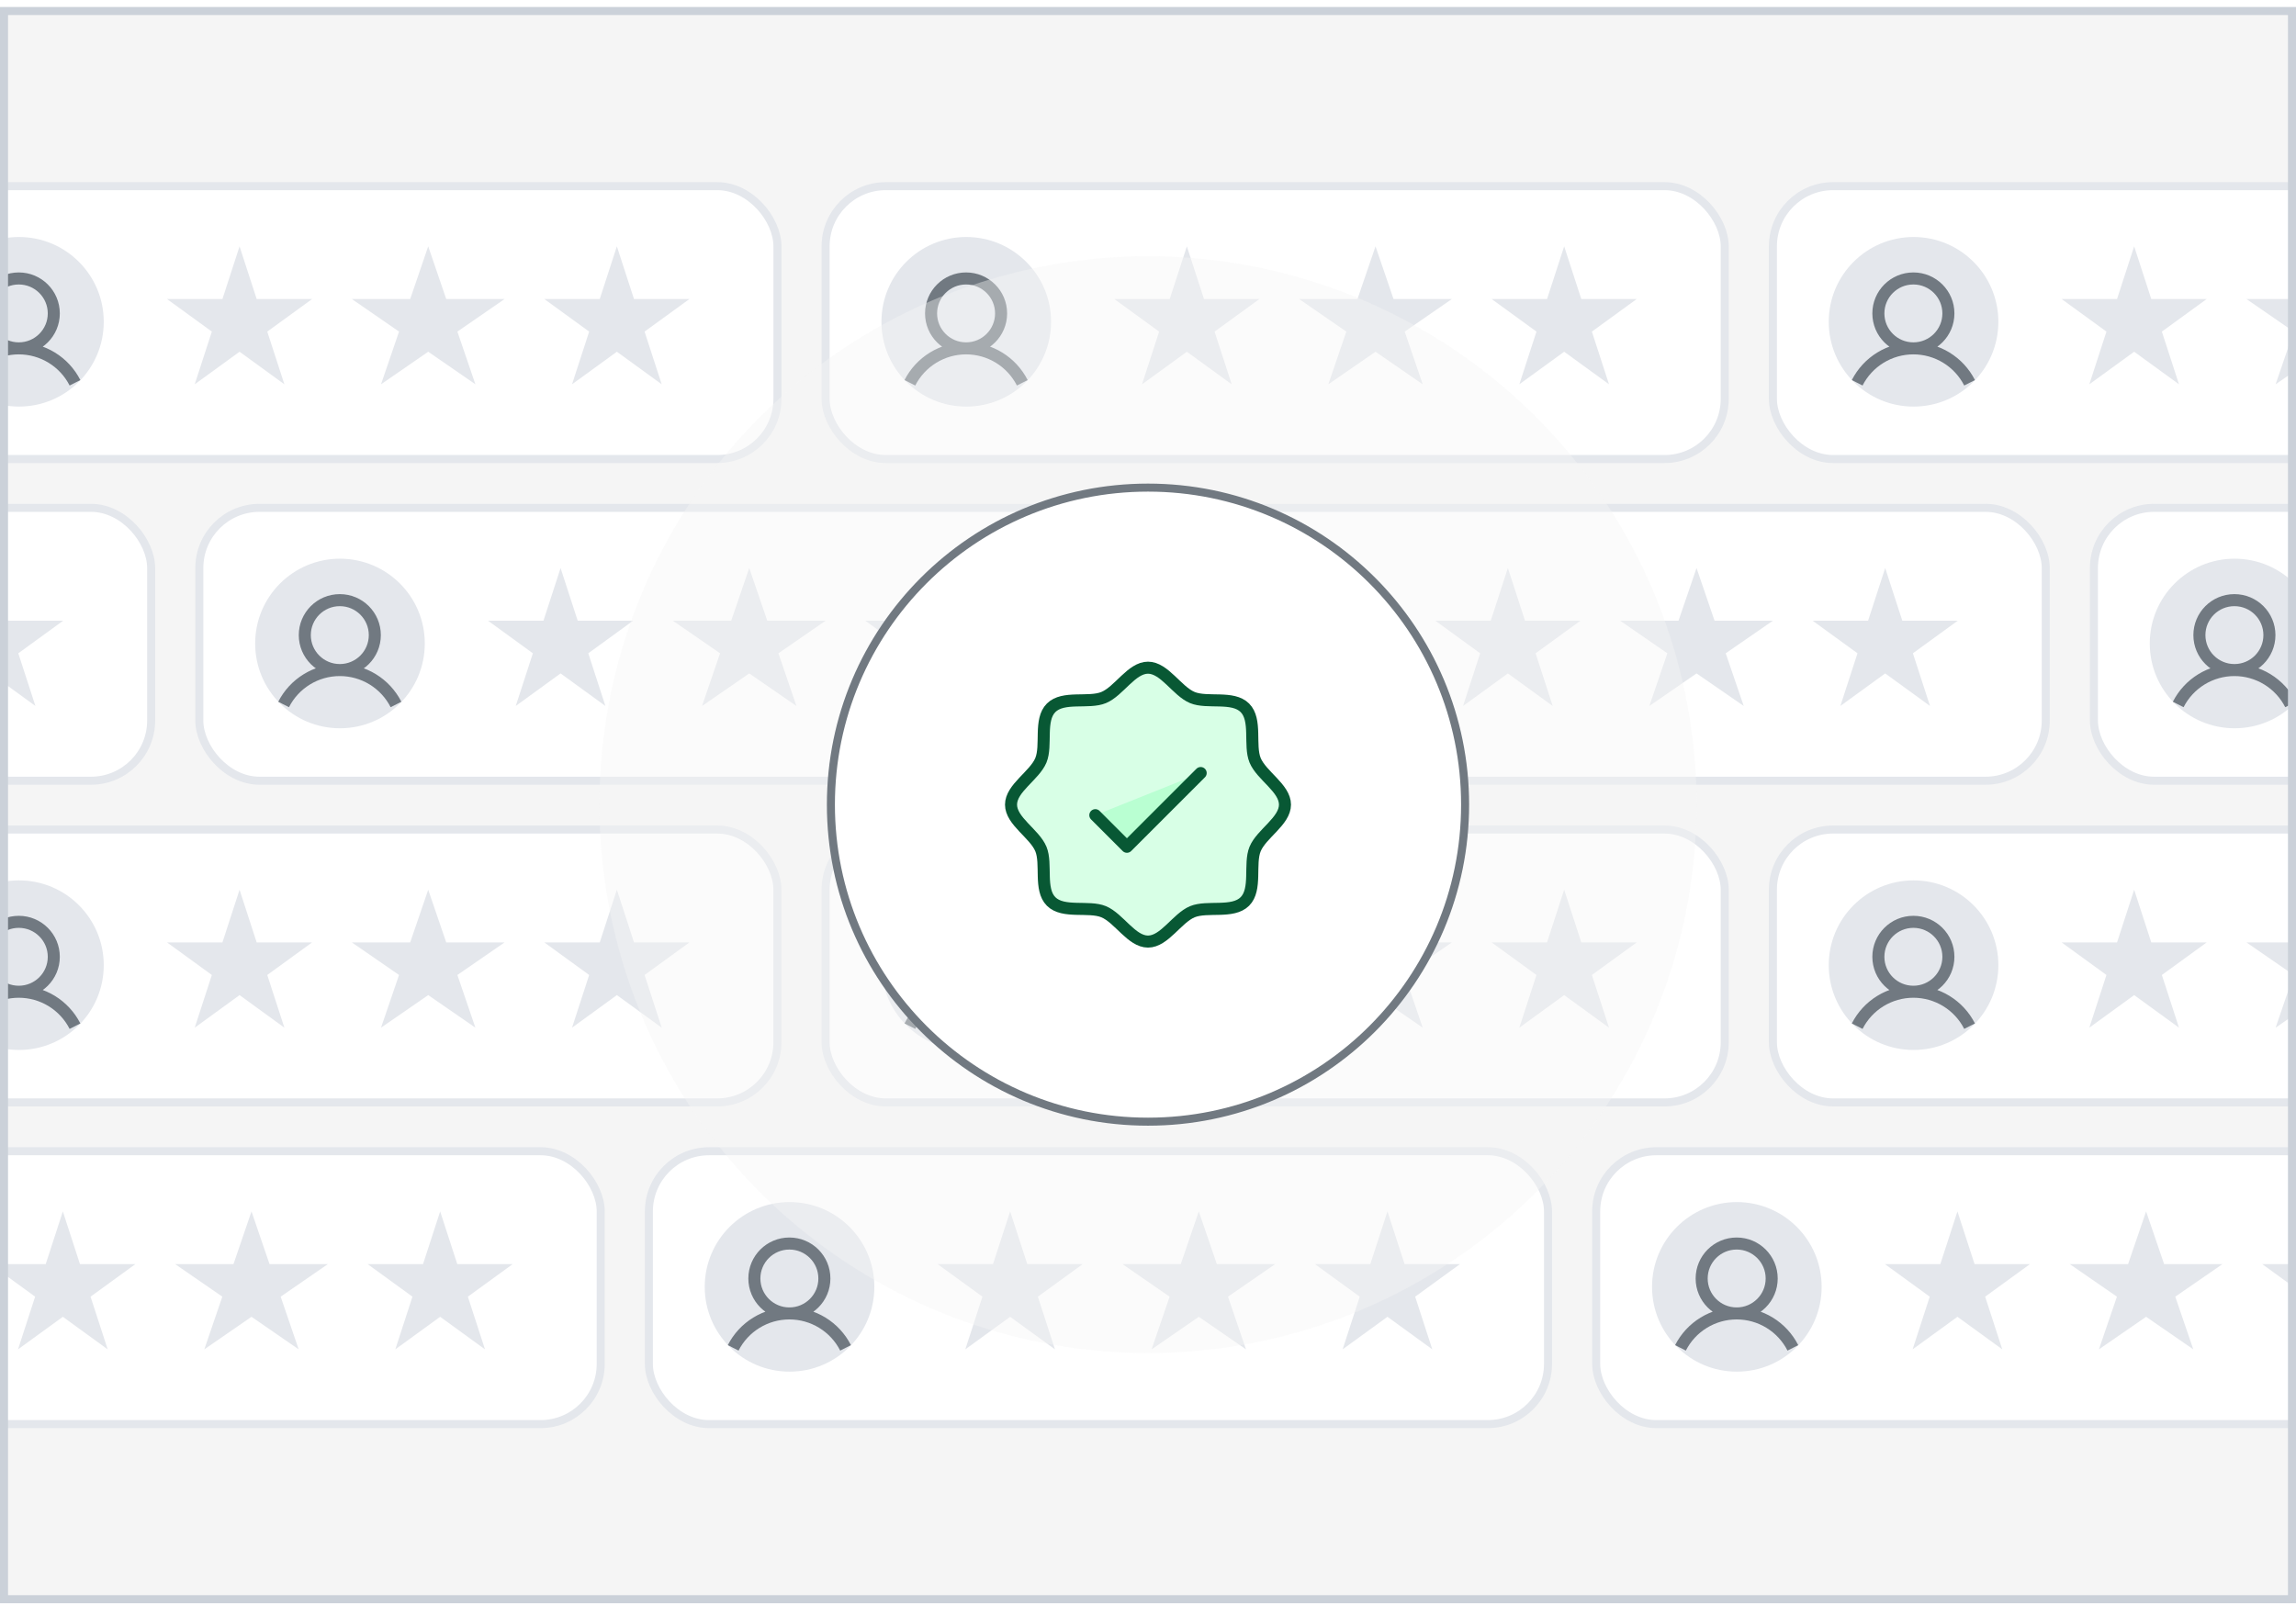<svg width="286" height="200" viewBox="0 0 286 200" fill="none" xmlns="http://www.w3.org/2000/svg">
<g clip-path="url(#clip0_2037_7720)">
<rect y="0.875" width="286" height="198.874" fill="#F5F5F5"/>
<rect x="-37.172" y="143.434" width="112" height="34" rx="7.5" fill="white" stroke="#E4E7EC"/>
<path d="M7.828 150.934L9.961 157.498H16.863L11.279 161.555L13.412 168.119L7.828 164.062L2.244 168.119L4.377 161.555L-1.207 157.498H5.695L7.828 150.934Z" fill="#E4E7EC"/>
<path d="M31.328 150.934L33.573 157.498H40.839L34.961 161.555L37.206 168.119L31.328 164.062L25.45 168.119L27.695 161.555L21.818 157.498H29.083L31.328 150.934Z" fill="#E4E7EC"/>
<path d="M54.828 150.934L56.961 157.498H63.863L58.279 161.555L60.412 168.119L54.828 164.062L49.244 168.119L51.377 161.555L45.793 157.498H52.695L54.828 150.934Z" fill="#E4E7EC"/>
<rect x="80.828" y="143.434" width="112" height="34" rx="7.5" fill="white" stroke="#E4E7EC"/>
<path d="M98.349 170.897C104.183 170.897 108.913 166.168 108.913 160.333C108.913 154.499 104.183 149.77 98.349 149.77C92.515 149.77 87.785 154.499 87.785 160.333C87.785 166.168 92.515 170.897 98.349 170.897Z" fill="#E4E7EC"/>
<path d="M91.328 167.934C91.984 166.642 92.986 165.558 94.221 164.801C95.457 164.043 96.878 163.642 98.328 163.642C99.778 163.642 101.199 164.043 102.435 164.801C103.67 165.558 104.672 166.642 105.328 167.934M102.689 159.29C102.689 161.696 100.737 163.646 98.328 163.646C95.919 163.646 93.967 161.696 93.967 159.29C93.967 156.884 95.919 154.934 98.328 154.934C100.737 154.934 102.689 156.884 102.689 159.29Z" stroke="#717981" stroke-width="1.5" stroke-linejoin="round"/>
<path d="M125.828 150.934L127.961 157.498H134.863L129.279 161.555L131.412 168.119L125.828 164.062L120.244 168.119L122.377 161.555L116.793 157.498H123.695L125.828 150.934Z" fill="#E4E7EC"/>
<path d="M149.328 150.934L151.573 157.498H158.839L152.961 161.555L155.206 168.119L149.328 164.062L143.45 168.119L145.695 161.555L139.818 157.498H147.083L149.328 150.934Z" fill="#E4E7EC"/>
<path d="M172.828 150.934L174.961 157.498H181.863L176.279 161.555L178.412 168.119L172.828 164.062L167.244 168.119L169.377 161.555L163.793 157.498H170.695L172.828 150.934Z" fill="#E4E7EC"/>
<rect x="198.828" y="143.434" width="112" height="34" rx="7.5" fill="white" stroke="#E4E7EC"/>
<path d="M216.349 170.897C222.183 170.897 226.913 166.168 226.913 160.333C226.913 154.499 222.183 149.77 216.349 149.77C210.515 149.77 205.785 154.499 205.785 160.333C205.785 166.168 210.515 170.897 216.349 170.897Z" fill="#E4E7EC"/>
<path d="M209.328 167.934C209.984 166.642 210.986 165.558 212.221 164.801C213.457 164.043 214.878 163.642 216.328 163.642C217.778 163.642 219.199 164.043 220.435 164.801C221.67 165.558 222.672 166.642 223.328 167.934M220.689 159.29C220.689 161.696 218.737 163.646 216.328 163.646C213.919 163.646 211.967 161.696 211.967 159.29C211.967 156.884 213.919 154.934 216.328 154.934C218.737 154.934 220.689 156.884 220.689 159.29Z" stroke="#717981" stroke-width="1.5" stroke-linejoin="round"/>
<path d="M243.828 150.934L245.961 157.498H252.863L247.279 161.555L249.412 168.119L243.828 164.062L238.244 168.119L240.377 161.555L234.793 157.498H241.695L243.828 150.934Z" fill="#E4E7EC"/>
<path d="M267.328 150.934L269.573 157.498H276.839L270.961 161.555L273.206 168.119L267.328 164.062L261.45 168.119L263.695 161.555L257.818 157.498H265.083L267.328 150.934Z" fill="#E4E7EC"/>
<path d="M290.828 150.934L292.961 157.498H299.863L294.279 161.555L296.412 168.119L290.828 164.062L285.244 168.119L287.377 161.555L281.793 157.498H288.695L290.828 150.934Z" fill="#E4E7EC"/>
<rect x="-15.16" y="23.193" width="112" height="34" rx="7.5" fill="white" stroke="#E4E7EC"/>
<path d="M2.361 50.657C8.195 50.657 12.924 45.927 12.924 40.093C12.924 34.259 8.195 29.529 2.361 29.529C-3.474 29.529 -8.203 34.259 -8.203 40.093C-8.203 45.927 -3.474 50.657 2.361 50.657Z" fill="#E4E7EC"/>
<path d="M-4.66 47.693C-4.004 46.402 -3.002 45.318 -1.767 44.56C-0.531 43.803 0.89 43.402 2.34 43.402C3.79 43.402 5.211 43.803 6.447 44.56C7.682 45.318 8.684 46.402 9.34 47.693M6.701 39.05C6.701 41.455 4.748 43.406 2.34 43.406C-0.069 43.406 -2.022 41.455 -2.022 39.05C-2.022 36.644 -0.069 34.693 2.34 34.693C4.748 34.693 6.701 36.644 6.701 39.05Z" stroke="#717981" stroke-width="1.5" stroke-linejoin="round"/>
<path d="M29.84 30.693L31.973 37.258H38.875L33.291 41.315L35.424 47.879L29.84 43.822L24.256 47.879L26.389 41.315L20.805 37.258H27.707L29.84 30.693Z" fill="#E4E7EC"/>
<path d="M53.34 30.693L55.585 37.258H62.85L56.973 41.315L59.218 47.879L53.34 43.822L47.462 47.879L49.707 41.315L43.829 37.258H51.095L53.34 30.693Z" fill="#E4E7EC"/>
<path d="M76.84 30.693L78.973 37.258H85.875L80.291 41.315L82.424 47.879L76.84 43.822L71.256 47.879L73.389 41.315L67.805 37.258H74.707L76.84 30.693Z" fill="#E4E7EC"/>
<rect x="102.84" y="23.193" width="112" height="34" rx="7.5" fill="white" stroke="#E4E7EC"/>
<path d="M120.361 50.657C126.195 50.657 130.924 45.927 130.924 40.093C130.924 34.259 126.195 29.529 120.361 29.529C114.526 29.529 109.797 34.259 109.797 40.093C109.797 45.927 114.526 50.657 120.361 50.657Z" fill="#E4E7EC"/>
<path d="M113.34 47.693C113.996 46.402 114.998 45.318 116.233 44.56C117.469 43.803 118.89 43.402 120.34 43.402C121.79 43.402 123.211 43.803 124.447 44.56C125.682 45.318 126.684 46.402 127.34 47.693M124.701 39.05C124.701 41.455 122.748 43.406 120.34 43.406C117.931 43.406 115.978 41.455 115.978 39.05C115.978 36.644 117.931 34.693 120.34 34.693C122.748 34.693 124.701 36.644 124.701 39.05Z" stroke="#717981" stroke-width="1.5" stroke-linejoin="round"/>
<path d="M147.84 30.693L149.973 37.258H156.875L151.291 41.315L153.424 47.879L147.84 43.822L142.256 47.879L144.389 41.315L138.805 37.258H145.707L147.84 30.693Z" fill="#E4E7EC"/>
<path d="M171.34 30.693L173.585 37.258H180.85L174.973 41.315L177.218 47.879L171.34 43.822L165.462 47.879L167.707 41.315L161.829 37.258H169.095L171.34 30.693Z" fill="#E4E7EC"/>
<path d="M194.84 30.693L196.973 37.258H203.875L198.291 41.315L200.424 47.879L194.84 43.822L189.256 47.879L191.389 41.315L185.805 37.258H192.707L194.84 30.693Z" fill="#E4E7EC"/>
<rect x="220.84" y="23.193" width="112" height="34" rx="7.5" fill="white" stroke="#E4E7EC"/>
<path d="M238.361 50.657C244.195 50.657 248.924 45.927 248.924 40.093C248.924 34.259 244.195 29.529 238.361 29.529C232.526 29.529 227.797 34.259 227.797 40.093C227.797 45.927 232.526 50.657 238.361 50.657Z" fill="#E4E7EC"/>
<path d="M231.34 47.693C231.996 46.402 232.998 45.318 234.233 44.56C235.469 43.803 236.89 43.402 238.34 43.402C239.79 43.402 241.211 43.803 242.447 44.56C243.682 45.318 244.684 46.402 245.34 47.693M242.701 39.05C242.701 41.455 240.748 43.406 238.34 43.406C235.931 43.406 233.978 41.455 233.978 39.05C233.978 36.644 235.931 34.693 238.34 34.693C240.748 34.693 242.701 36.644 242.701 39.05Z" stroke="#717981" stroke-width="1.5" stroke-linejoin="round"/>
<path d="M265.84 30.693L267.973 37.258H274.875L269.291 41.315L271.424 47.879L265.84 43.822L260.256 47.879L262.389 41.315L256.805 37.258H263.707L265.84 30.693Z" fill="#E4E7EC"/>
<path d="M289.34 30.693L291.585 37.258H298.85L292.973 41.315L295.218 47.879L289.34 43.822L283.462 47.879L285.707 41.315L279.829 37.258H287.095L289.34 30.693Z" fill="#E4E7EC"/>
<rect x="-15.16" y="103.354" width="112" height="34" rx="7.5" fill="white" stroke="#E4E7EC"/>
<path d="M2.361 130.817C8.195 130.817 12.924 126.087 12.924 120.253C12.924 114.419 8.195 109.689 2.361 109.689C-3.474 109.689 -8.203 114.419 -8.203 120.253C-8.203 126.087 -3.474 130.817 2.361 130.817Z" fill="#E4E7EC"/>
<path d="M-4.66 127.854C-4.004 126.562 -3.002 125.478 -1.767 124.72C-0.531 123.963 0.89 123.562 2.34 123.562C3.79 123.562 5.211 123.963 6.447 124.72C7.682 125.478 8.684 126.562 9.34 127.854M6.701 119.21C6.701 121.616 4.748 123.566 2.34 123.566C-0.069 123.566 -2.022 121.616 -2.022 119.21C-2.022 116.804 -0.069 114.854 2.34 114.854C4.748 114.854 6.701 116.804 6.701 119.21Z" stroke="#717981" stroke-width="1.5" stroke-linejoin="round"/>
<path d="M29.84 110.854L31.973 117.418H38.875L33.291 121.475L35.424 128.039L29.84 123.982L24.256 128.039L26.389 121.475L20.805 117.418H27.707L29.84 110.854Z" fill="#E4E7EC"/>
<path d="M53.34 110.854L55.585 117.418H62.85L56.973 121.475L59.218 128.039L53.34 123.982L47.462 128.039L49.707 121.475L43.829 117.418H51.095L53.34 110.854Z" fill="#E4E7EC"/>
<path d="M76.84 110.854L78.973 117.418H85.875L80.291 121.475L82.424 128.039L76.84 123.982L71.256 128.039L73.389 121.475L67.805 117.418H74.707L76.84 110.854Z" fill="#E4E7EC"/>
<rect x="102.84" y="103.354" width="112" height="34" rx="7.5" fill="white" stroke="#E4E7EC"/>
<path d="M120.361 130.817C126.195 130.817 130.924 126.087 130.924 120.253C130.924 114.419 126.195 109.689 120.361 109.689C114.526 109.689 109.797 114.419 109.797 120.253C109.797 126.087 114.526 130.817 120.361 130.817Z" fill="#E4E7EC"/>
<path d="M113.34 127.854C113.996 126.562 114.998 125.478 116.233 124.72C117.469 123.963 118.89 123.562 120.34 123.562C121.79 123.562 123.211 123.963 124.447 124.72C125.682 125.478 126.684 126.562 127.34 127.854M124.701 119.21C124.701 121.616 122.748 123.566 120.34 123.566C117.931 123.566 115.978 121.616 115.978 119.21C115.978 116.804 117.931 114.854 120.34 114.854C122.748 114.854 124.701 116.804 124.701 119.21Z" stroke="#717981" stroke-width="1.5" stroke-linejoin="round"/>
<path d="M147.84 110.854L149.973 117.418H156.875L151.291 121.475L153.424 128.039L147.84 123.982L142.256 128.039L144.389 121.475L138.805 117.418H145.707L147.84 110.854Z" fill="#E4E7EC"/>
<path d="M171.34 110.854L173.585 117.418H180.85L174.973 121.475L177.218 128.039L171.34 123.982L165.462 128.039L167.707 121.475L161.829 117.418H169.095L171.34 110.854Z" fill="#E4E7EC"/>
<path d="M194.84 110.854L196.973 117.418H203.875L198.291 121.475L200.424 128.039L194.84 123.982L189.256 128.039L191.389 121.475L185.805 117.418H192.707L194.84 110.854Z" fill="#E4E7EC"/>
<rect x="220.84" y="103.354" width="112" height="34" rx="7.5" fill="white" stroke="#E4E7EC"/>
<path d="M238.361 130.817C244.195 130.817 248.924 126.087 248.924 120.253C248.924 114.419 244.195 109.689 238.361 109.689C232.526 109.689 227.797 114.419 227.797 120.253C227.797 126.087 232.526 130.817 238.361 130.817Z" fill="#E4E7EC"/>
<path d="M231.34 127.854C231.996 126.562 232.998 125.478 234.233 124.72C235.469 123.963 236.89 123.562 238.34 123.562C239.79 123.562 241.211 123.963 242.447 124.72C243.682 125.478 244.684 126.562 245.34 127.854M242.701 119.21C242.701 121.616 240.748 123.566 238.34 123.566C235.931 123.566 233.978 121.616 233.978 119.21C233.978 116.804 235.931 114.854 238.34 114.854C240.748 114.854 242.701 116.804 242.701 119.21Z" stroke="#717981" stroke-width="1.5" stroke-linejoin="round"/>
<path d="M265.84 110.854L267.973 117.418H274.875L269.291 121.475L271.424 128.039L265.84 123.982L260.256 128.039L262.389 121.475L256.805 117.418H263.707L265.84 110.854Z" fill="#E4E7EC"/>
<path d="M289.34 110.854L291.585 117.418H298.85L292.973 121.475L295.218 128.039L289.34 123.982L283.462 128.039L285.707 121.475L279.829 117.418H287.095L289.34 110.854Z" fill="#E4E7EC"/>
<rect x="-93.172" y="63.273" width="112" height="34" rx="7.5" fill="white" stroke="#E4E7EC"/>
<path d="M-1.172 70.773L0.961 77.338H7.863L2.279 81.395L4.412 87.959L-1.172 83.902L-6.756 87.959L-4.623 81.395L-10.207 77.338H-3.305L-1.172 70.773Z" fill="#E4E7EC"/>
<rect x="24.828" y="63.273" width="112" height="34" rx="7.5" fill="white" stroke="#E4E7EC"/>
<path d="M42.349 90.737C48.183 90.737 52.913 86.007 52.913 80.173C52.913 74.339 48.183 69.609 42.349 69.609C36.515 69.609 31.785 74.339 31.785 80.173C31.785 86.007 36.515 90.737 42.349 90.737Z" fill="#E4E7EC"/>
<path d="M35.328 87.773C35.984 86.482 36.986 85.398 38.221 84.64C39.457 83.883 40.878 83.482 42.328 83.482C43.778 83.482 45.199 83.883 46.435 84.64C47.67 85.398 48.672 86.482 49.328 87.773M46.689 79.13C46.689 81.535 44.737 83.486 42.328 83.486C39.919 83.486 37.967 81.535 37.967 79.13C37.967 76.724 39.919 74.773 42.328 74.773C44.737 74.773 46.689 76.724 46.689 79.13Z" stroke="#717981" stroke-width="1.5" stroke-linejoin="round"/>
<path d="M69.828 70.773L71.961 77.338H78.863L73.279 81.395L75.412 87.959L69.828 83.902L64.244 87.959L66.377 81.395L60.793 77.338H67.695L69.828 70.773Z" fill="#E4E7EC"/>
<path d="M93.328 70.773L95.573 77.338H102.839L96.961 81.395L99.206 87.959L93.328 83.902L87.45 87.959L89.695 81.395L83.818 77.338H91.083L93.328 70.773Z" fill="#E4E7EC"/>
<path d="M116.828 70.773L118.961 77.338H125.863L120.279 81.395L122.412 87.959L116.828 83.902L111.244 87.959L113.377 81.395L107.793 77.338H114.695L116.828 70.773Z" fill="#E4E7EC"/>
<rect x="142.828" y="63.273" width="112" height="34" rx="7.5" fill="white" stroke="#E4E7EC"/>
<path d="M160.349 90.737C166.183 90.737 170.913 86.007 170.913 80.173C170.913 74.339 166.183 69.609 160.349 69.609C154.515 69.609 149.785 74.339 149.785 80.173C149.785 86.007 154.515 90.737 160.349 90.737Z" fill="#E4E7EC"/>
<path d="M153.328 87.773C153.984 86.482 154.986 85.398 156.221 84.64C157.457 83.883 158.878 83.482 160.328 83.482C161.778 83.482 163.199 83.883 164.435 84.64C165.67 85.398 166.672 86.482 167.328 87.773M164.689 79.13C164.689 81.535 162.737 83.486 160.328 83.486C157.919 83.486 155.967 81.535 155.967 79.13C155.967 76.724 157.919 74.773 160.328 74.773C162.737 74.773 164.689 76.724 164.689 79.13Z" stroke="#717981" stroke-width="1.5" stroke-linejoin="round"/>
<path d="M187.828 70.773L189.961 77.338H196.863L191.279 81.395L193.412 87.959L187.828 83.902L182.244 87.959L184.377 81.395L178.793 77.338H185.695L187.828 70.773Z" fill="#E4E7EC"/>
<path d="M211.328 70.773L213.573 77.338H220.839L214.961 81.395L217.206 87.959L211.328 83.902L205.45 87.959L207.695 81.395L201.818 77.338H209.083L211.328 70.773Z" fill="#E4E7EC"/>
<path d="M234.828 70.773L236.961 77.338H243.863L238.279 81.395L240.412 87.959L234.828 83.902L229.244 87.959L231.377 81.395L225.793 77.338H232.695L234.828 70.773Z" fill="#E4E7EC"/>
<rect x="260.828" y="63.273" width="112" height="34" rx="7.5" fill="white" stroke="#E4E7EC"/>
<path d="M278.349 90.737C284.183 90.737 288.913 86.007 288.913 80.173C288.913 74.339 284.183 69.609 278.349 69.609C272.515 69.609 267.785 74.339 267.785 80.173C267.785 86.007 272.515 90.737 278.349 90.737Z" fill="#E4E7EC"/>
<path d="M271.328 87.773C271.984 86.482 272.986 85.398 274.221 84.64C275.457 83.883 276.878 83.482 278.328 83.482C279.778 83.482 281.199 83.883 282.435 84.64C283.67 85.398 284.672 86.482 285.328 87.773M282.689 79.13C282.689 81.535 280.737 83.486 278.328 83.486C275.919 83.486 273.967 81.535 273.967 79.13C273.967 76.724 275.919 74.773 278.328 74.773C280.737 74.773 282.689 76.724 282.689 79.13Z" stroke="#717981" stroke-width="1.5" stroke-linejoin="round"/>
<g filter="url(#filter0_d_2037_7720)">
<g opacity="0.4" filter="url(#filter1_f_2037_7720)">
<circle cx="143" cy="100.252" r="68.328" fill="#F5F5F5"/>
</g>
<circle cx="143" cy="100.252" r="39.5" fill="white" stroke="#717981"/>
<path d="M130.935 112.317C129.425 110.808 130.426 107.636 129.658 105.779C128.861 103.861 125.938 102.303 125.938 100.252C125.938 98.201 128.861 96.643 129.658 94.725C130.426 92.869 129.425 89.696 130.935 88.187C132.444 86.677 135.617 87.678 137.473 86.91C139.399 86.113 140.949 83.189 143 83.189C145.051 83.189 146.609 86.113 148.527 86.91C150.384 87.678 153.556 86.677 155.065 88.187C156.575 89.696 155.574 92.868 156.342 94.725C157.139 96.651 160.062 98.201 160.062 100.252C160.062 102.303 157.139 103.861 156.342 105.779C155.574 107.636 156.575 110.808 155.065 112.317C153.556 113.826 150.384 112.826 148.527 113.594C146.609 114.391 145.051 117.314 143 117.314C140.949 117.314 139.391 114.391 137.473 113.594C135.617 112.826 132.444 113.826 130.935 112.317Z" fill="#3CFF82" fill-opacity="0.2"/>
<path d="M136.438 101.564L140.375 105.502L149.562 96.314" fill="#3CFF82" fill-opacity="0.2"/>
<path d="M136.438 101.564L140.375 105.502L149.562 96.314M130.935 112.317C129.425 110.808 130.426 107.636 129.658 105.779C128.861 103.861 125.938 102.303 125.938 100.252C125.938 98.201 128.861 96.643 129.658 94.725C130.426 92.869 129.425 89.696 130.935 88.187C132.444 86.677 135.617 87.678 137.473 86.91C139.399 86.113 140.949 83.189 143 83.189C145.051 83.189 146.609 86.113 148.527 86.91C150.384 87.678 153.556 86.677 155.065 88.187C156.575 89.696 155.574 92.868 156.342 94.725C157.139 96.651 160.062 98.201 160.062 100.252C160.062 102.303 157.139 103.861 156.342 105.779C155.574 107.636 156.575 110.808 155.065 112.317C153.556 113.826 150.384 112.826 148.527 113.594C146.609 114.391 145.051 117.314 143 117.314C140.949 117.314 139.391 114.391 137.473 113.594C135.617 112.826 132.444 113.826 130.935 112.317Z" stroke="#085834" stroke-width="1.5" stroke-linecap="round" stroke-linejoin="round"/>
</g>
</g>
<rect x="0.5" y="1.375" width="285" height="197.874" stroke="#CBD1D9"/>
<defs>
<filter id="filter0_d_2037_7720" x="-29.328" y="-72.076" width="344.656" height="344.656" filterUnits="userSpaceOnUse" color-interpolation-filters="sRGB">
<feFlood flood-opacity="0" result="BackgroundImageFix"/>
<feColorMatrix in="SourceAlpha" type="matrix" values="0 0 0 0 0 0 0 0 0 0 0 0 0 0 0 0 0 0 127 0" result="hardAlpha"/>
<feOffset/>
<feGaussianBlur stdDeviation="52"/>
<feColorMatrix type="matrix" values="0 0 0 0 0.961 0 0 0 0 0.961 0 0 0 0 0.961 0 0 0 1 0"/>
<feBlend mode="normal" in2="BackgroundImageFix" result="effect1_dropShadow_2037_7720"/>
<feBlend mode="normal" in="SourceGraphic" in2="effect1_dropShadow_2037_7720" result="shape"/>
</filter>
<filter id="filter1_f_2037_7720" x="-1.328" y="-44.076" width="288.656" height="288.656" filterUnits="userSpaceOnUse" color-interpolation-filters="sRGB">
<feFlood flood-opacity="0" result="BackgroundImageFix"/>
<feBlend mode="normal" in="SourceGraphic" in2="BackgroundImageFix" result="shape"/>
<feGaussianBlur stdDeviation="38" result="effect1_foregroundBlur_2037_7720"/>
</filter>
<clipPath id="clip0_2037_7720">
<rect y="0.875" width="286" height="198.874" fill="white"/>
</clipPath>
</defs>
</svg>
